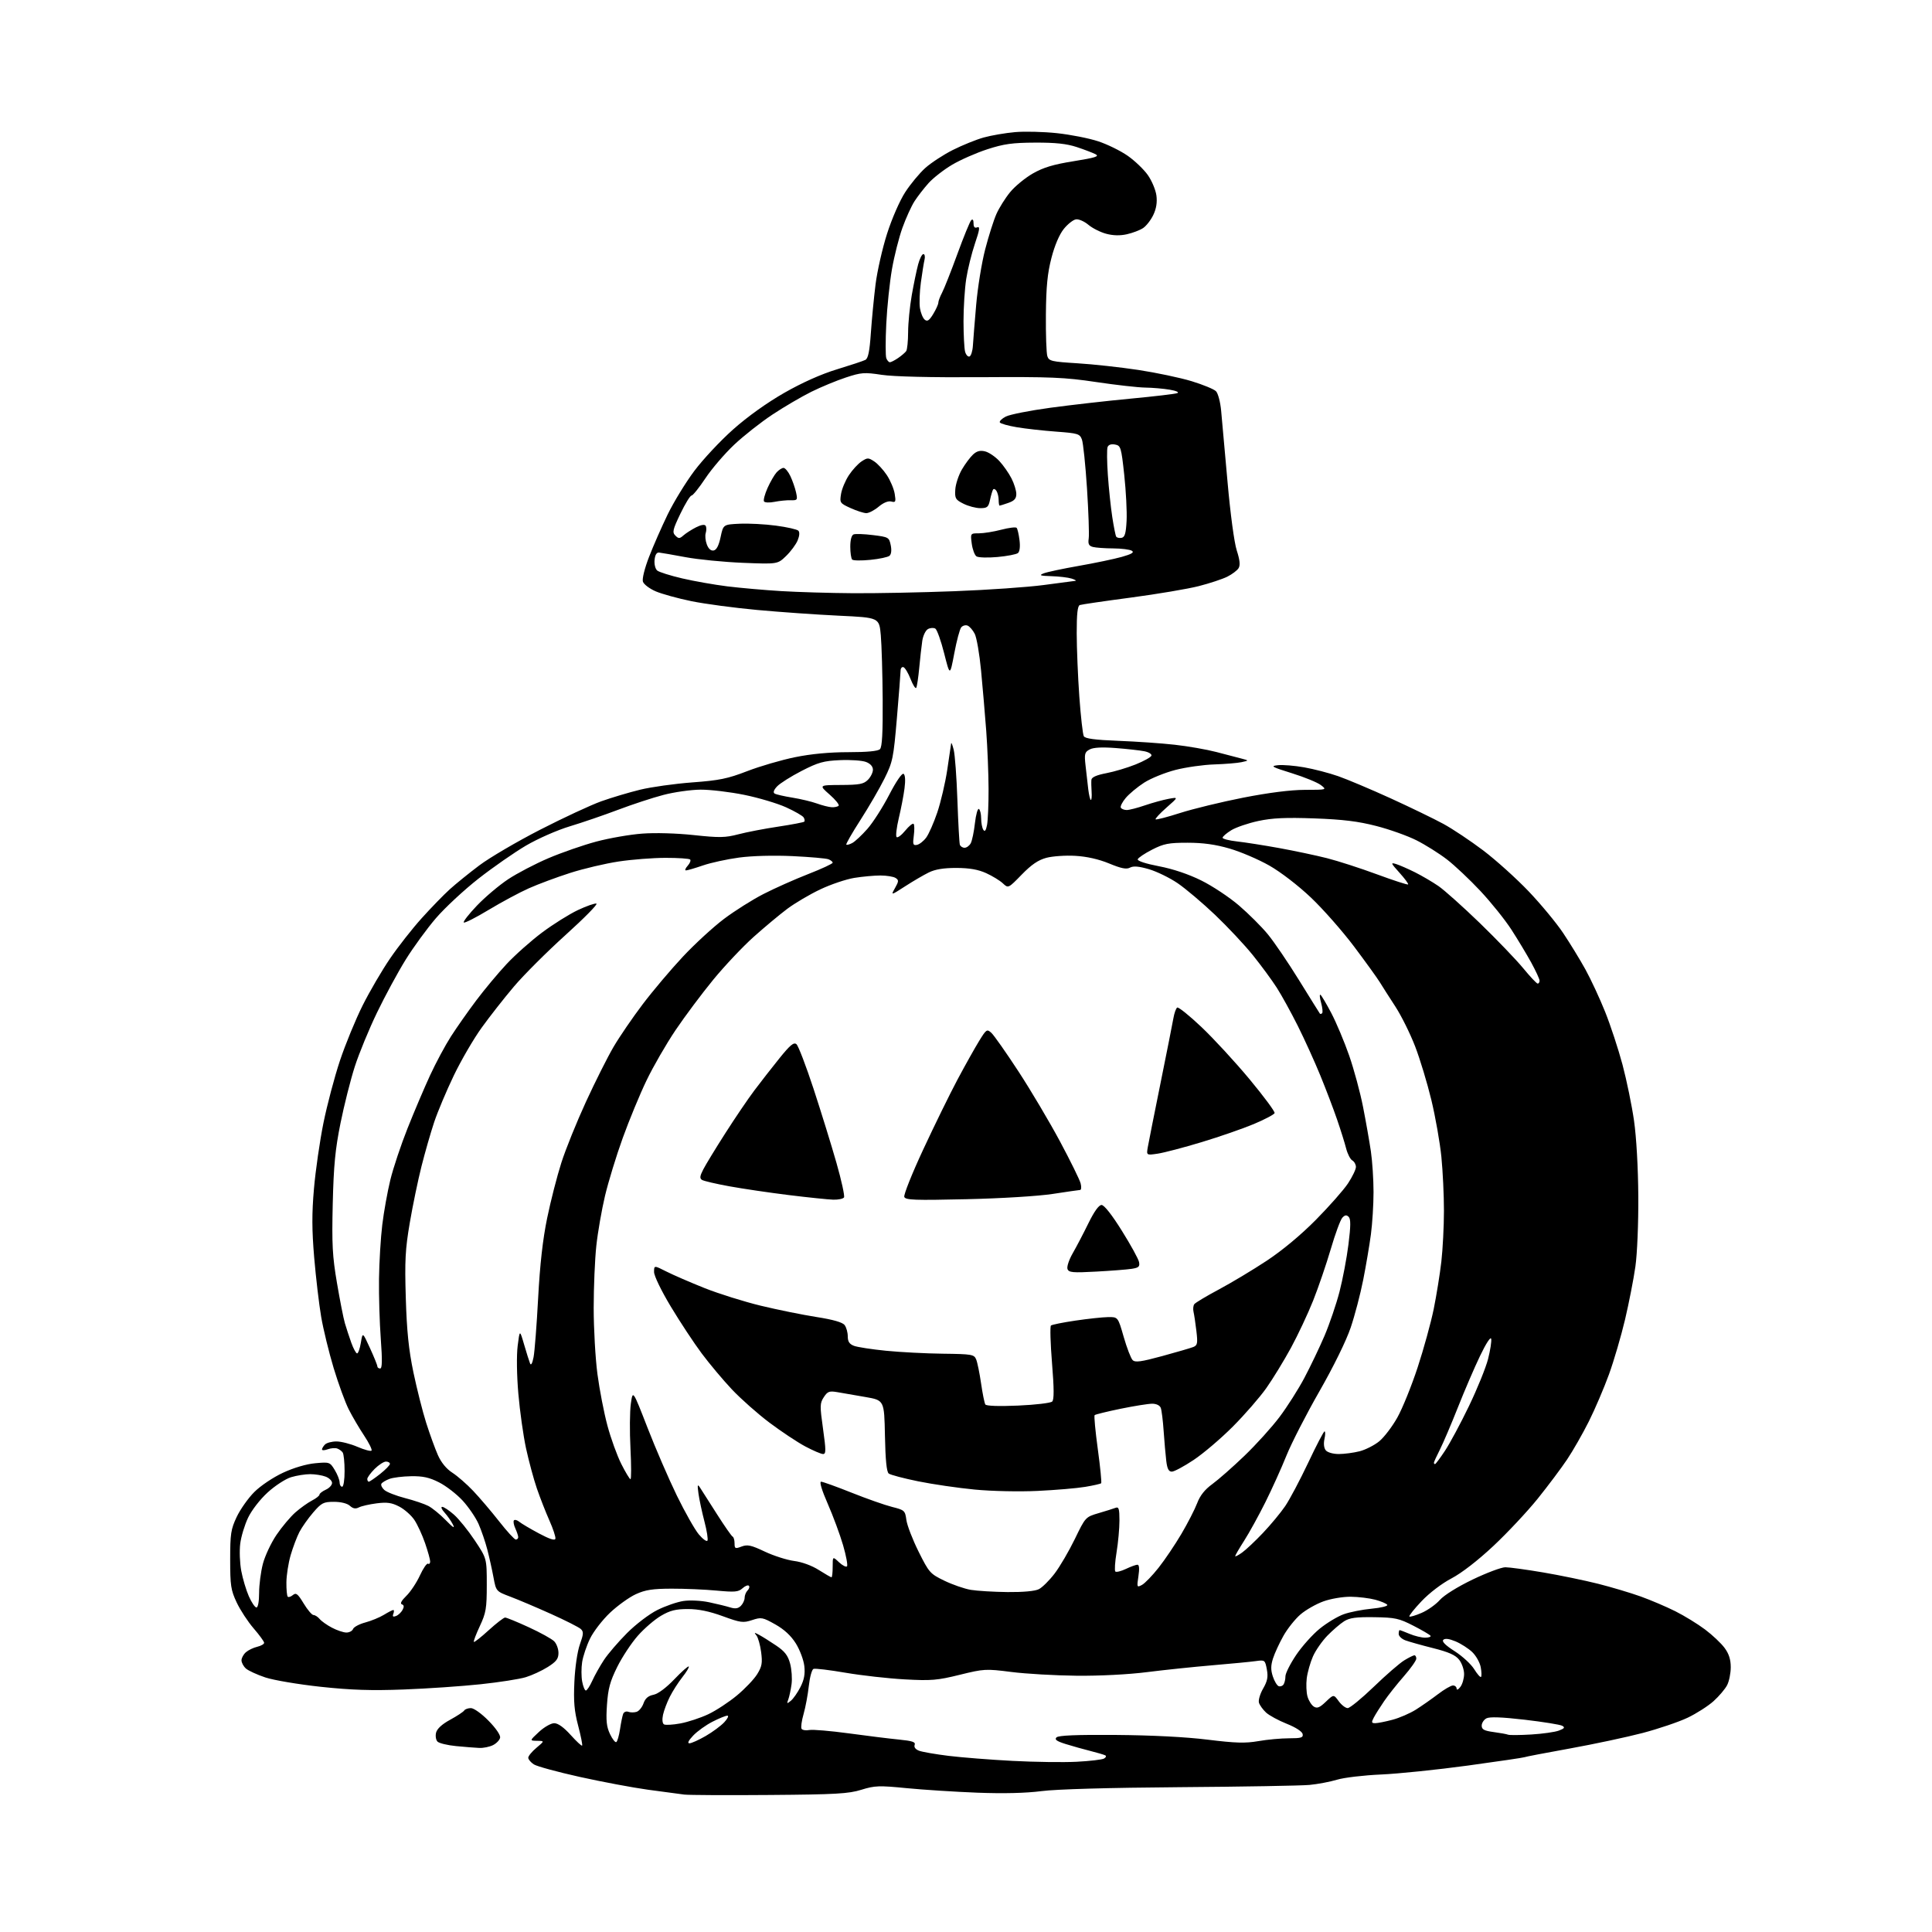 <?xml version="1.0" encoding="UTF-8" standalone="no"?>
<svg 
  version="1.1" 
  xmlns="http://www.w3.org/2000/svg" 
  xmlns:xlink="http://www.w3.org/1999/xlink" 
  xmlns:svg="http://www.w3.org/2000/svg"
  xmlns:rdf="http://www.w3.org/1999/02/22-rdf-syntax-ns#"
  xmlns:cc="http://creativecommons.org/ns#"
  xmlns:dc="http://purl.org/dc/elements/1.1/"
  viewBox="0 0 768 768"
  width="768"
  height="768"
>
<style>svg {background-color: white; }</style>"
<path stroke="none" fill="black" fill-rule="evenodd" d="M306.00,713.53C289.23,713.67 273.93,713.59 272.00,713.37C270.07,713.14 263.55,712.27 257.50,711.43C251.45,710.59 239.30,708.31 230.50,706.36C221.70,704.41 213.49,702.17 212.25,701.39C211.01,700.60 210.00,699.40 209.99,698.73C209.99,698.05 211.45,696.27 213.24,694.78C216.50,692.05 216.50,692.05 213.50,692.00C210.50,691.95 210.50,691.95 214.24,688.47C216.29,686.56 219.02,685.00 220.31,685.00C221.82,685.00 224.11,686.64 226.83,689.66C229.13,692.22 231.19,694.13 231.40,693.91C231.62,693.68 230.91,690.12 229.83,686.00C228.28,680.10 227.96,676.37 228.33,668.50C228.59,662.72 229.52,656.46 230.52,653.66C231.98,649.56 232.04,648.63 230.87,647.55C230.12,646.85 224.78,644.15 219.00,641.55C213.22,638.95 205.96,635.87 202.85,634.70C197.21,632.57 197.21,632.57 196.17,627.03C195.61,623.99 194.50,619.01 193.71,615.96C192.92,612.91 191.35,608.33 190.23,605.78C189.10,603.23 186.24,599.05 183.88,596.48C181.51,593.92 177.31,590.67 174.54,589.27C170.66,587.30 168.10,586.74 163.42,586.82C160.08,586.87 156.18,587.36 154.77,587.90C153.35,588.44 151.94,589.29 151.62,589.80C151.31,590.32 151.82,591.43 152.77,592.28C153.72,593.13 157.41,594.58 160.96,595.50C164.51,596.41 168.69,597.82 170.26,598.63C171.82,599.44 174.95,601.99 177.20,604.30C180.14,607.31 180.94,607.79 180.03,606.00C179.32,604.62 177.83,602.49 176.70,601.25C175.57,600.01 175.16,599.00 175.79,599.00C176.42,599.00 178.51,600.39 180.45,602.09C182.38,603.78 186.11,608.40 188.73,612.34C193.50,619.50 193.50,619.50 193.50,630.00C193.50,639.38 193.20,641.13 190.74,646.40C189.22,649.65 188.15,652.48 188.36,652.69C188.57,652.91 191.23,650.81 194.26,648.04C197.30,645.27 200.24,643.00 200.79,643.00C201.35,643.00 205.57,644.73 210.18,646.85C214.79,648.97 219.34,651.48 220.28,652.43C221.23,653.37 222.00,655.46 222.00,657.06C222.00,659.40 221.16,660.50 217.75,662.66C215.41,664.14 211.47,665.96 209.00,666.71C206.53,667.47 198.43,668.73 191.00,669.52C183.57,670.31 169.85,671.25 160.50,671.60C147.60,672.09 139.64,671.83 127.50,670.53C118.70,669.58 108.80,667.91 105.50,666.82C102.20,665.72 98.71,664.12 97.75,663.26C96.79,662.40 96.00,660.93 96.00,660.00C96.00,659.07 96.79,657.63 97.75,656.79C98.71,655.95 100.74,654.97 102.25,654.62C103.76,654.26 105.00,653.55 105.00,653.04C105.00,652.54 103.12,649.96 100.83,647.31C98.54,644.66 95.50,640.02 94.08,637.00C91.77,632.08 91.50,630.28 91.50,620.00C91.50,609.70 91.77,607.93 94.09,603.00C95.52,599.98 98.67,595.52 101.09,593.10C103.58,590.61 108.56,587.27 112.50,585.44C116.73,583.47 121.79,581.98 125.31,581.66C130.98,581.14 131.15,581.20 133.05,584.32C134.12,586.07 134.99,588.29 135.00,589.25C135.00,590.21 135.45,591.00 136.00,591.00C136.56,591.00 136.99,588.26 136.98,584.75C136.98,581.31 136.64,578.00 136.23,577.40C135.83,576.79 134.82,576.07 134.00,575.79C133.18,575.52 131.49,575.66 130.25,576.12C129.01,576.58 128.00,576.60 128.00,576.18C128.00,575.75 128.54,574.86 129.20,574.20C129.86,573.54 131.91,573.00 133.76,573.00C135.62,573.00 139.36,573.96 142.10,575.14C144.83,576.31 147.34,576.99 147.68,576.65C148.02,576.31 146.71,573.63 144.76,570.69C142.80,567.75 140.05,563.06 138.64,560.27C137.22,557.48 134.53,550.09 132.64,543.85C130.76,537.61 128.52,528.43 127.67,523.46C126.82,518.48 125.58,507.91 124.90,499.96C123.97,488.90 123.94,482.43 124.81,472.47C125.43,465.30 127.12,453.60 128.56,446.47C130.00,439.34 132.95,428.17 135.12,421.66C137.29,415.15 141.36,405.25 144.16,399.66C146.96,394.07 151.87,385.68 155.07,381.00C158.26,376.32 163.91,369.12 167.63,365.00C171.34,360.88 176.37,355.70 178.80,353.50C181.24,351.30 186.53,347.01 190.57,343.98C194.61,340.94 205.47,334.57 214.70,329.83C223.94,325.09 234.88,320.01 239.00,318.53C243.12,317.06 250.10,314.98 254.50,313.91C258.90,312.84 268.21,311.54 275.18,311.02C285.96,310.22 289.24,309.55 297.04,306.54C302.09,304.59 310.63,302.10 316.02,301.00C322.42,299.69 329.76,299.00 337.21,299.00C344.73,299.00 349.01,298.59 349.80,297.80C350.66,296.94 350.96,291.29 350.88,278.05C350.81,267.85 350.47,256.35 350.13,252.50C349.50,245.50 349.50,245.50 333.50,244.75C324.70,244.33 310.07,243.31 301.00,242.47C291.93,241.64 280.14,240.06 274.82,238.97C269.49,237.88 263.12,236.12 260.66,235.07C258.20,234.01 255.91,232.28 255.57,231.21C255.21,230.10 256.25,225.91 258.00,221.39C259.67,217.05 263.01,209.45 265.41,204.50C267.82,199.55 272.58,191.76 276.00,187.20C279.42,182.63 286.36,175.21 291.44,170.70C297.16,165.61 304.89,160.09 311.80,156.14C318.91,152.08 326.46,148.71 332.72,146.81C338.10,145.17 343.18,143.49 344.00,143.06C345.10,142.49 345.68,139.67 346.18,132.39C346.56,126.95 347.40,118.22 348.05,113.00C348.71,107.78 350.76,98.73 352.62,92.91C354.54,86.90 357.66,79.75 359.83,76.41C361.94,73.16 365.53,68.82 367.81,66.78C370.09,64.73 375.03,61.50 378.78,59.61C382.54,57.72 388.07,55.48 391.06,54.65C394.05,53.82 399.65,52.86 403.50,52.52C407.35,52.18 414.86,52.37 420.19,52.94C425.51,53.51 432.85,54.95 436.49,56.15C440.14,57.34 445.43,59.94 448.27,61.92C451.10,63.90 454.70,67.35 456.28,69.59C457.86,71.83 459.39,75.48 459.69,77.69C460.05,80.42 459.66,82.92 458.46,85.44C457.49,87.48 455.65,89.84 454.37,90.68C453.09,91.52 450.20,92.62 447.95,93.12C445.24,93.73 442.46,93.66 439.71,92.92C437.42,92.31 434.24,90.70 432.64,89.35C431.04,88.00 428.82,87.03 427.71,87.20C426.61,87.36 424.43,89.08 422.87,91.01C421.12,93.19 419.25,97.55 417.97,102.51C416.38,108.63 415.86,113.88 415.76,125.00C415.69,132.97 415.95,140.45 416.34,141.61C416.98,143.53 418.06,143.78 428.27,144.41C434.45,144.78 445.35,145.98 452.50,147.06C459.65,148.15 469.19,150.16 473.69,151.53C478.20,152.91 482.55,154.69 483.36,155.51C484.18,156.32 485.10,159.77 485.42,163.24C485.74,166.68 486.88,179.40 487.96,191.50C489.09,204.31 490.63,215.73 491.64,218.85C492.86,222.62 493.07,224.68 492.36,225.85C491.81,226.76 489.79,228.28 487.87,229.24C485.95,230.20 480.84,231.89 476.53,232.99C472.21,234.10 460.09,236.14 449.59,237.54C439.09,238.93 429.94,240.27 429.25,240.51C428.35,240.82 428.00,243.98 428.01,251.72C428.02,257.65 428.48,268.99 429.05,276.92C429.62,284.85 430.42,291.93 430.83,292.66C431.36,293.61 435.23,294.13 444.54,294.49C451.67,294.76 461.77,295.46 467.00,296.05C472.23,296.63 479.65,297.93 483.50,298.93C487.35,299.94 491.85,301.11 493.50,301.54C496.50,302.32 496.50,302.32 493.50,302.98C491.85,303.33 486.99,303.73 482.70,303.87C478.41,304.00 471.48,304.98 467.29,306.05C463.10,307.13 457.50,309.40 454.84,311.10C452.18,312.81 448.88,315.55 447.50,317.19C446.12,318.83 445.24,320.58 445.55,321.08C445.86,321.59 446.92,322.00 447.90,322.00C448.88,322.00 452.12,321.17 455.09,320.15C458.07,319.13 462.30,317.97 464.49,317.56C468.49,316.82 468.49,316.82 463.70,321.03C461.07,323.35 459.12,325.45 459.37,325.70C459.61,325.95 464.02,324.81 469.16,323.16C474.30,321.52 485.58,318.78 494.22,317.08C504.36,315.10 513.06,313.99 518.72,313.98C527.50,313.96 527.50,313.96 525.05,312.07C523.70,311.04 518.53,308.92 513.55,307.37C505.46,304.85 504.87,304.51 508.00,304.18C509.93,303.97 514.62,304.35 518.44,305.03C522.26,305.70 528.34,307.28 531.94,308.54C535.55,309.80 544.93,313.76 552.79,317.34C560.65,320.93 570.10,325.51 573.79,327.52C577.48,329.53 584.61,334.29 589.64,338.09C594.66,341.90 602.76,349.19 607.64,354.30C612.51,359.41 618.70,366.88 621.38,370.90C624.07,374.92 628.05,381.42 630.22,385.35C632.39,389.28 635.92,396.87 638.06,402.21C640.20,407.55 643.31,417.00 644.97,423.21C646.62,429.42 648.69,439.46 649.55,445.50C650.49,452.03 651.18,464.21 651.25,475.50C651.32,486.32 650.82,498.37 650.09,503.50C649.39,508.45 647.54,517.90 645.99,524.50C644.43,531.10 641.55,540.93 639.59,546.34C637.62,551.76 634.03,560.16 631.60,565.02C629.17,569.87 625.27,576.69 622.94,580.17C620.61,583.65 615.34,590.68 611.23,595.79C607.11,600.89 599.21,609.33 593.67,614.52C587.48,620.32 581.04,625.31 576.98,627.44C573.13,629.46 568.16,633.25 565.08,636.51C562.16,639.59 559.99,642.32 560.25,642.58C560.51,642.84 562.69,642.20 565.11,641.15C567.52,640.11 570.78,637.80 572.35,636.02C574.03,634.12 579.39,630.78 585.35,627.91C590.93,625.23 596.80,623.02 598.39,623.01C599.98,623.01 606.73,623.93 613.39,625.06C620.05,626.19 629.87,628.22 635.21,629.56C640.55,630.91 648.20,633.19 652.21,634.63C656.22,636.07 662.42,638.72 666.00,640.51C669.58,642.31 674.88,645.56 677.79,647.75C680.71,649.94 684.19,653.23 685.54,655.06C687.27,657.39 688.00,659.69 688.00,662.74C688.00,665.14 687.35,668.35 686.56,669.87C685.78,671.40 683.35,674.26 681.18,676.22C679.01,678.18 674.36,681.15 670.86,682.82C667.36,684.49 659.33,687.21 653.00,688.88C646.67,690.54 633.62,693.32 624.00,695.06C614.38,696.79 606.27,698.35 605.98,698.52C605.70,698.69 595.57,700.18 583.48,701.84C571.39,703.49 555.88,705.09 549.00,705.39C542.12,705.69 534.25,706.62 531.50,707.46C528.75,708.29 523.80,709.23 520.50,709.54C517.20,709.84 494.02,710.25 469.00,710.43C440.71,710.64 419.91,711.23 414.00,712.00C407.80,712.80 398.94,713.02 388.50,712.62C379.70,712.28 367.06,711.47 360.40,710.82C349.44,709.74 347.76,709.80 342.40,711.46C337.32,713.04 332.28,713.33 306.00,713.53zM427.98,700.33C433.19,700.06 438.08,699.49 438.85,699.06C439.63,698.63 439.86,698.06 439.38,697.79C438.90,697.53 436.25,696.74 433.50,696.05C430.75,695.36 426.32,694.12 423.66,693.29C420.03,692.16 419.11,691.49 419.97,690.64C420.77,689.84 427.92,689.55 443.69,689.67C457.86,689.78 471.40,690.47 480.03,691.54C491.15,692.91 495.03,693.03 500.23,692.12C503.77,691.50 509.25,691.00 512.41,691.00C517.26,691.00 518.10,690.74 517.82,689.31C517.63,688.31 515.05,686.64 511.50,685.23C508.20,683.91 504.50,681.90 503.27,680.76C502.04,679.62 500.78,677.87 500.46,676.88C500.15,675.89 500.88,673.36 502.10,671.25C503.83,668.24 504.15,666.61 503.59,663.61C502.89,659.88 502.79,659.81 499.19,660.31C497.16,660.60 489.43,661.34 482.00,661.97C474.57,662.60 462.88,663.82 456.00,664.69C448.59,665.63 437.19,666.22 428.00,666.13C419.48,666.04 407.77,665.37 402.00,664.63C391.85,663.34 391.16,663.38 381.50,665.76C372.58,667.96 370.22,668.16 359.65,667.58C353.14,667.22 342.57,666.04 336.18,664.95C329.78,663.85 324.03,663.16 323.38,663.41C322.74,663.65 321.90,666.70 321.52,670.18C321.14,673.65 320.20,678.69 319.43,681.37C318.66,684.05 318.30,686.68 318.63,687.22C318.96,687.75 320.35,687.97 321.72,687.71C323.08,687.45 330.12,688.05 337.35,689.03C344.58,690.02 353.57,691.13 357.32,691.50C362.69,692.03 364.03,692.48 363.59,693.62C363.25,694.52 363.91,695.39 365.33,695.94C366.59,696.42 371.87,697.34 377.06,697.98C382.25,698.62 393.70,699.52 402.50,699.98C411.30,700.44 422.76,700.60 427.98,700.33zM190.50,694.83C188.85,694.76 184.71,694.43 181.30,694.10C177.89,693.77 174.57,692.97 173.92,692.32C173.28,691.68 173.02,690.07 173.35,688.75C173.74,687.20 175.73,685.37 178.95,683.63C181.69,682.13 184.20,680.48 184.53,679.95C184.85,679.43 186.05,679.00 187.19,679.00C188.36,679.00 191.43,681.19 194.20,684.02C197.09,686.95 199.00,689.74 198.81,690.74C198.63,691.68 197.36,693.02 195.99,693.71C194.62,694.40 192.15,694.91 190.50,694.83zM244.99,692.50C245.42,692.24 246.08,689.94 246.47,687.38C246.85,684.83 247.41,682.10 247.71,681.31C248.01,680.53 248.94,680.15 249.77,680.47C250.60,680.78 252.08,680.79 253.06,680.48C254.03,680.17 255.27,678.65 255.81,677.10C256.50,675.13 257.68,674.11 259.77,673.70C261.59,673.33 264.79,670.96 268.04,667.55C270.95,664.50 273.54,662.21 273.79,662.46C274.04,662.70 272.90,664.62 271.25,666.70C269.61,668.79 267.36,672.30 266.26,674.50C265.15,676.70 263.94,679.92 263.56,681.65C263.16,683.52 263.31,685.07 263.93,685.46C264.51,685.81 267.45,685.65 270.47,685.09C273.50,684.53 278.49,682.88 281.57,681.43C284.64,679.97 289.77,676.61 292.96,673.95C296.15,671.30 299.77,667.50 301.00,665.50C302.89,662.44 303.13,661.06 302.56,656.71C302.18,653.87 301.34,650.90 300.69,650.11C299.67,648.88 299.83,648.85 301.76,649.88C303.00,650.54 306.03,652.44 308.49,654.10C311.95,656.43 313.21,658.05 314.08,661.29C314.70,663.60 314.96,667.30 314.65,669.53C314.34,671.77 313.76,674.47 313.36,675.55C312.70,677.31 312.80,677.36 314.39,676.07C315.35,675.28 317.06,672.84 318.18,670.64C319.66,667.74 320.09,665.45 319.73,662.28C319.46,659.88 317.95,655.85 316.37,653.31C314.44,650.22 311.75,647.73 308.18,645.72C303.18,642.91 302.62,642.80 298.97,644.01C295.41,645.19 294.41,645.05 287.30,642.46C281.94,640.50 277.63,639.62 273.42,639.62C268.60,639.62 266.35,640.19 262.74,642.31C260.23,643.78 256.08,647.35 253.54,650.24C250.99,653.13 247.31,658.70 245.37,662.61C242.51,668.36 241.72,671.26 241.28,677.69C240.85,684.01 241.10,686.40 242.48,689.31C243.44,691.33 244.57,692.77 244.99,692.50zM274.06,692.99C274.85,692.99 277.75,691.68 280.50,690.10C283.25,688.51 286.59,686.04 287.92,684.61C289.26,683.17 289.81,682.00 289.14,682.00C288.48,682.00 285.81,683.08 283.22,684.41C280.62,685.73 277.18,688.21 275.56,689.91C273.68,691.89 273.14,693.00 274.06,692.99zM608.69,689.49C613.19,689.22 618.14,688.52 619.69,687.93C621.92,687.08 622.19,686.69 621.00,686.02C620.17,685.56 613.47,684.48 606.11,683.62C596.94,682.56 592.15,682.39 590.87,683.07C589.84,683.62 589.00,684.93 589.00,685.97C589.00,687.49 589.97,688.01 593.75,688.52C596.36,688.87 598.95,689.34 599.50,689.57C600.05,689.79 604.18,689.76 608.69,689.49zM546.71,684.99C547.70,684.98 550.77,684.37 553.54,683.63C556.31,682.90 560.49,681.08 562.83,679.61C565.17,678.13 569.13,675.36 571.62,673.46C574.11,671.56 576.79,670.00 577.58,670.00C578.36,670.00 579.01,670.56 579.03,671.25C579.05,671.95 579.70,671.65 580.53,670.56C581.34,669.49 582.00,667.19 582.00,665.44C582.00,663.70 581.11,661.14 580.03,659.77C578.57,657.91 575.89,656.72 569.65,655.15C565.03,653.99 560.06,652.59 558.62,652.05C557.18,651.50 556.00,650.36 556.00,649.52C556.00,648.69 556.17,648.00 556.38,648.00C556.59,648.00 558.37,648.67 560.35,649.50C562.32,650.33 565.10,651.00 566.53,651.00C567.95,651.00 568.91,650.66 568.65,650.25C568.40,649.84 565.33,648.04 561.84,646.25C556.12,643.32 554.57,642.98 546.27,642.86C539.01,642.76 536.46,643.11 534.28,644.50C532.75,645.47 529.78,648.03 527.68,650.17C525.58,652.32 522.98,656.04 521.92,658.45C520.86,660.85 519.75,664.77 519.45,667.16C519.16,669.55 519.29,672.82 519.76,674.42C520.22,676.03 521.35,677.82 522.27,678.40C523.58,679.22 524.58,678.82 527.04,676.47C530.15,673.50 530.15,673.50 532.16,676.25C533.26,677.76 534.87,679.00 535.73,679.00C536.59,679.00 541.26,675.18 546.10,670.52C550.93,665.85 556.38,661.13 558.20,660.02C560.01,658.91 561.84,658.01 562.25,658.00C562.66,658.00 563.00,658.60 563.00,659.34C563.00,660.08 560.77,663.24 558.04,666.36C555.31,669.48 551.77,673.94 550.19,676.27C548.60,678.59 546.76,681.51 546.11,682.75C545.09,684.69 545.18,685.00 546.71,684.99zM232.89,672.00C233.33,672.00 234.48,670.25 235.45,668.11C236.41,665.98 238.50,662.26 240.08,659.86C241.66,657.46 245.78,652.67 249.23,649.20C252.75,645.67 258.05,641.63 261.30,640.01C264.49,638.41 269.16,636.80 271.67,636.42C274.25,636.04 278.69,636.25 281.87,636.92C284.97,637.57 288.74,638.50 290.26,638.97C292.28,639.60 293.42,639.43 294.51,638.35C295.33,637.53 296.00,636.08 296.00,635.13C296.00,634.18 296.53,632.87 297.18,632.22C297.83,631.57 298.06,630.73 297.69,630.36C297.32,629.98 296.17,630.44 295.14,631.38C293.52,632.84 292.08,632.96 284.88,632.29C280.27,631.85 272.23,631.51 267.00,631.52C259.41,631.54 256.55,631.98 252.75,633.72C250.14,634.91 245.53,638.23 242.50,641.08C239.48,643.94 235.90,648.58 234.54,651.39C233.17,654.20 231.77,658.39 231.41,660.70C231.05,663.01 231.06,666.50 231.43,668.45C231.79,670.40 232.45,672.00 232.89,672.00zM510.23,669.60C510.64,669.00 510.98,667.53 510.98,666.34C510.99,665.15 512.91,661.34 515.25,657.87C517.59,654.40 521.81,649.69 524.63,647.41C527.45,645.12 531.73,642.55 534.13,641.69C536.53,640.82 541.54,639.83 545.26,639.48C548.98,639.13 551.77,638.44 551.47,637.95C551.16,637.46 549.02,636.54 546.71,635.92C544.39,635.30 539.99,634.76 536.91,634.73C533.83,634.70 528.98,635.52 526.08,636.57C523.19,637.61 519.09,639.94 516.97,641.76C514.85,643.57 511.79,647.41 510.18,650.28C508.56,653.15 506.70,657.19 506.04,659.25C505.14,662.08 505.12,663.84 505.98,666.44C506.60,668.32 507.65,670.06 508.31,670.29C508.96,670.51 509.83,670.21 510.23,669.60zM588.73,666.60C589.01,666.32 588.96,664.58 588.61,662.72C588.26,660.87 586.74,658.17 585.24,656.73C583.73,655.29 580.75,653.38 578.62,652.48C576.04,651.41 574.40,651.20 573.74,651.86C573.07,652.53 574.59,654.04 578.27,656.39C581.31,658.34 584.79,661.54 586.01,663.52C587.23,665.49 588.46,666.88 588.73,666.60zM137.64,648.96C138.82,648.98 140.04,648.35 140.34,647.55C140.65,646.76 142.83,645.59 145.20,644.96C147.56,644.33 150.90,642.96 152.62,641.91C154.33,640.86 156.01,640.00 156.34,640.00C156.67,640.00 156.68,640.68 156.36,641.51C155.94,642.60 156.24,642.85 157.42,642.39C158.32,642.05 159.49,640.95 160.02,639.96C160.70,638.70 160.61,638.03 159.74,637.74C158.95,637.46 159.59,636.26 161.51,634.40C163.16,632.81 165.59,629.15 166.91,626.29C168.23,623.42 169.69,621.31 170.15,621.60C170.62,621.88 171.00,621.49 171.00,620.72C171.00,619.94 170.09,616.67 168.98,613.44C167.87,610.20 165.95,606.05 164.73,604.21C163.50,602.37 160.80,599.98 158.73,598.90C155.73,597.34 153.89,597.07 149.73,597.60C146.85,597.97 143.68,598.69 142.67,599.21C141.35,599.89 140.34,599.71 139.09,598.58C138.03,597.62 135.53,597.00 132.75,597.00C128.59,597.00 127.81,597.40 124.49,601.25C122.47,603.59 120.01,607.09 119.00,609.03C118.00,610.97 116.44,615.11 115.53,618.23C114.63,621.35 113.87,626.21 113.85,629.02C113.82,631.84 114.06,634.40 114.38,634.71C114.69,635.03 115.62,634.73 116.44,634.05C117.69,633.01 118.38,633.55 120.71,637.40C122.24,639.93 124.00,642.00 124.62,642.00C125.24,642.00 126.34,642.71 127.06,643.57C127.77,644.43 129.96,645.99 131.93,647.02C133.89,648.06 136.46,648.93 137.64,648.96zM101.94,639.00C102.56,639.00 103.00,636.61 103.00,633.21C103.00,630.03 103.68,624.82 104.50,621.65C105.33,618.48 107.77,613.29 109.92,610.12C112.07,606.95 115.45,602.93 117.43,601.19C119.41,599.46 122.37,597.34 124.01,596.49C125.66,595.64 127.00,594.58 127.00,594.13C127.00,593.69 128.12,592.81 129.50,592.18C130.88,591.56 132.00,590.35 132.00,589.50C132.00,588.65 130.85,587.51 129.43,586.98C128.02,586.44 125.26,586.00 123.30,586.00C121.34,586.00 117.93,586.54 115.73,587.20C113.53,587.86 109.33,590.59 106.41,593.26C103.37,596.03 100.03,600.35 98.62,603.31C97.26,606.16 95.85,610.80 95.50,613.62C95.14,616.43 95.32,621.29 95.90,624.42C96.48,627.54 97.84,632.10 98.92,634.55C100.00,637.00 101.36,639.00 101.94,639.00zM400.50,632.87C406.71,632.93 411.44,632.50 412.97,631.72C414.33,631.03 417.15,628.23 419.24,625.49C421.33,622.74 424.94,616.57 427.27,611.77C431.49,603.06 431.52,603.03 436.71,601.50C439.58,600.66 442.62,599.70 443.46,599.38C444.73,598.89 445.00,599.77 445.00,604.45C445.00,607.57 444.48,613.25 443.85,617.07C443.22,620.90 443.00,624.33 443.36,624.70C443.73,625.06 445.61,624.60 447.55,623.68C449.48,622.76 451.55,622.00 452.15,622.00C452.86,622.00 453.00,623.54 452.54,626.57C451.88,630.99 451.93,631.11 453.95,630.03C455.10,629.41 458.07,626.34 460.55,623.20C463.03,620.07 467.11,614.01 469.63,609.74C472.14,605.48 474.96,599.98 475.89,597.54C477.04,594.49 478.94,592.10 481.91,589.95C484.29,588.22 490.04,583.17 494.68,578.71C499.31,574.26 505.59,567.32 508.62,563.29C511.66,559.26 516.11,552.26 518.51,547.73C520.91,543.20 524.51,535.68 526.51,531.01C528.50,526.33 531.18,518.46 532.47,513.51C533.75,508.55 535.36,500.08 536.03,494.68C536.95,487.34 536.98,484.58 536.12,483.72C535.27,482.87 534.64,482.95 533.61,484.04C532.85,484.84 530.78,490.45 529.01,496.50C527.23,502.55 524.08,511.77 522.00,517.00C519.92,522.23 515.94,530.68 513.17,535.79C510.39,540.89 505.99,548.09 503.38,551.79C500.77,555.48 494.78,562.37 490.07,567.09C485.36,571.82 478.35,577.78 474.51,580.34C470.67,582.90 466.76,585.00 465.82,585.00C464.57,585.00 463.99,583.88 463.61,580.75C463.33,578.41 462.86,573.08 462.57,568.90C462.29,564.72 461.77,560.55 461.42,559.65C461.04,558.66 459.67,558.00 458.00,558.00C456.47,558.00 450.81,558.91 445.43,560.01C440.04,561.12 435.41,562.26 435.13,562.54C434.85,562.82 435.42,568.92 436.40,576.10C437.38,583.28 437.98,589.36 437.73,589.61C437.48,589.86 434.62,590.51 431.39,591.05C428.15,591.60 419.65,592.32 412.50,592.66C405.13,593.01 394.31,592.78 387.50,592.13C380.90,591.50 370.77,590.02 365.00,588.85C359.23,587.67 353.95,586.28 353.28,585.75C352.44,585.10 351.97,580.34 351.78,570.72C351.50,556.63 351.50,556.63 344.00,555.33C339.88,554.61 334.86,553.74 332.85,553.40C329.66,552.86 328.97,553.11 327.48,555.39C325.90,557.80 325.88,558.82 327.17,568.00C328.37,576.55 328.37,578.00 327.18,578.00C326.41,578.00 323.23,576.64 320.11,574.98C316.99,573.32 310.61,569.08 305.92,565.56C301.23,562.04 294.50,556.08 290.95,552.32C287.40,548.55 281.99,542.10 278.92,537.98C275.85,533.87 270.34,525.51 266.67,519.41C262.87,513.09 260.00,507.16 260.00,505.64C260.00,502.97 260.00,502.97 264.92,505.46C267.62,506.83 274.45,509.79 280.09,512.04C285.73,514.28 295.78,517.43 302.42,519.04C309.06,520.64 319.00,522.66 324.50,523.52C331.19,524.57 334.91,525.63 335.75,526.74C336.44,527.64 337.00,529.66 337.00,531.22C337.00,533.31 337.65,534.29 339.47,534.99C340.82,535.50 346.56,536.39 352.22,536.95C357.87,537.51 368.05,538.04 374.83,538.12C386.37,538.26 387.22,538.41 388.04,540.39C388.52,541.55 389.40,545.83 389.99,549.90C390.58,553.97 391.34,557.74 391.68,558.29C392.06,558.90 396.99,559.08 404.74,558.74C411.59,558.44 417.68,557.72 418.27,557.13C419.04,556.36 419.02,551.98 418.19,541.81C417.56,533.97 417.36,527.28 417.77,526.92C418.17,526.57 422.55,525.69 427.50,524.96C432.45,524.23 438.28,523.60 440.45,523.57C444.41,523.50 444.41,523.50 446.69,531.45C447.95,535.83 449.55,539.97 450.24,540.66C451.25,541.67 453.58,541.35 462.00,539.06C467.77,537.49 473.34,535.86 474.37,535.45C476.00,534.79 476.16,533.98 475.59,529.14C475.23,526.08 474.72,522.66 474.46,521.54C474.19,520.42 474.32,519.02 474.74,518.44C475.16,517.86 479.55,515.23 484.50,512.59C489.45,509.95 498.00,504.82 503.50,501.19C509.74,497.07 517.11,490.94 523.11,484.87C528.39,479.53 534.13,473.02 535.86,470.41C537.58,467.79 539.00,464.86 539.00,463.88C539.00,462.90 538.35,461.74 537.56,461.29C536.77,460.85 535.66,458.69 535.10,456.49C534.54,454.30 532.92,449.12 531.50,445.00C530.09,440.88 527.09,433.00 524.84,427.50C522.59,422.00 518.56,413.12 515.88,407.77C513.20,402.42 509.45,395.61 507.54,392.63C505.63,389.65 501.37,383.85 498.08,379.76C494.78,375.66 488.00,368.42 483.00,363.66C478.00,358.91 471.31,353.25 468.12,351.08C464.94,348.92 459.80,346.42 456.71,345.52C452.70,344.35 450.55,344.17 449.20,344.89C447.78,345.65 445.75,345.25 440.91,343.25C436.76,341.54 432.02,340.47 427.47,340.21C423.61,339.98 418.43,340.34 415.97,340.99C412.71,341.86 410.05,343.67 406.15,347.67C400.80,353.16 400.80,353.16 398.65,351.14C397.47,350.03 394.48,348.21 392.00,347.08C388.81,345.64 385.37,345.04 380.20,345.02C375.13,345.01 371.77,345.56 369.20,346.82C367.17,347.82 362.93,350.29 359.80,352.32C354.09,356.00 354.09,356.00 355.80,352.98C357.30,350.32 357.32,349.85 356.00,349.00C355.18,348.47 352.48,348.03 350.00,348.02C347.52,348.02 342.83,348.45 339.56,348.98C336.30,349.52 330.22,351.57 326.06,353.55C321.90,355.52 316.02,358.99 313.00,361.24C309.98,363.50 303.96,368.52 299.63,372.39C295.30,376.26 288.05,383.94 283.52,389.46C278.99,394.98 272.25,404.00 268.54,409.50C264.84,415.00 259.64,424.00 257.00,429.50C254.35,435.00 250.10,445.29 247.55,452.36C244.99,459.43 241.83,469.78 240.50,475.36C239.18,480.94 237.62,489.87 237.05,495.21C236.47,500.55 236.00,511.67 236.00,519.91C236.00,528.15 236.67,539.98 237.49,546.20C238.31,552.41 240.10,561.65 241.47,566.73C242.83,571.81 245.32,578.67 246.99,581.98C248.66,585.29 250.30,588.00 250.63,588.00C250.97,588.00 250.96,582.49 250.62,575.75C250.27,569.01 250.34,561.02 250.77,558.00C251.55,552.50 251.55,552.50 257.38,567.50C260.58,575.75 265.84,587.90 269.05,594.50C272.27,601.10 276.20,608.04 277.78,609.93C279.37,611.81 280.91,612.94 281.22,612.43C281.53,611.92 280.99,608.50 280.03,604.83C279.07,601.17 278.01,596.22 277.67,593.83C277.16,590.20 277.26,589.80 278.28,591.37C278.95,592.41 281.97,597.13 284.98,601.87C288.00,606.62 290.81,610.65 291.23,610.83C291.65,611.02 292.00,612.22 292.00,613.50C292.00,615.63 292.24,615.74 294.78,614.78C297.12,613.89 298.58,614.21 304.03,616.79C307.59,618.47 312.84,620.14 315.69,620.51C318.78,620.90 322.74,622.35 325.47,624.09C328.00,625.69 330.28,627.00 330.53,627.00C330.79,627.00 331.00,625.12 331.00,622.83C331.00,618.65 331.00,618.65 333.50,621.00C334.87,622.29 336.31,623.03 336.69,622.64C337.07,622.26 336.37,618.47 335.13,614.22C333.89,609.98 331.14,602.56 329.03,597.75C326.69,592.42 325.66,589.00 326.39,589.00C327.05,589.00 332.52,590.97 338.54,593.37C344.57,595.78 351.81,598.32 354.64,599.03C359.57,600.27 359.80,600.48 360.30,604.22C360.59,606.36 362.78,612.03 365.16,616.81C369.32,625.15 369.74,625.62 375.39,628.35C378.63,629.92 383.36,631.56 385.89,631.99C388.43,632.41 395.00,632.81 400.50,632.87zM493.75,617.17C495.26,616.10 499.00,612.58 502.05,609.36C505.11,606.14 509.07,601.36 510.86,598.74C512.65,596.12 516.76,588.36 520.01,581.49C523.25,574.62 526.18,569.00 526.53,569.00C526.88,569.00 526.86,570.37 526.49,572.04C526.08,573.90 526.29,575.65 527.03,576.54C527.72,577.37 529.95,578.00 532.18,578.00C534.34,578.00 538.06,577.51 540.44,576.91C542.81,576.31 546.35,574.51 548.30,572.91C550.24,571.30 553.47,567.06 555.48,563.47C557.49,559.88 561.11,550.94 563.52,543.61C565.93,536.27 568.81,525.82 569.92,520.39C571.02,514.95 572.39,506.45 572.96,501.50C573.52,496.55 573.99,487.49 573.99,481.36C574.00,475.23 573.54,465.55 572.97,459.86C572.40,454.16 570.61,444.00 568.99,437.28C567.37,430.56 564.46,420.93 562.51,415.89C560.56,410.85 557.04,403.75 554.67,400.11C552.30,396.48 549.54,392.15 548.53,390.50C547.53,388.85 542.92,382.47 538.30,376.31C533.67,370.16 525.95,361.38 521.13,356.81C516.02,351.97 509.10,346.65 504.55,344.06C500.25,341.62 493.14,338.58 488.75,337.31C483.14,335.68 478.20,335.00 472.07,335.00C464.54,335.00 462.63,335.37 457.97,337.75C455.01,339.26 452.44,340.99 452.26,341.59C452.07,342.23 455.52,343.36 460.72,344.35C466.27,345.41 472.45,347.49 477.50,349.99C481.90,352.16 488.64,356.63 492.48,359.92C496.32,363.21 501.50,368.37 503.98,371.39C506.47,374.41 512.07,382.64 516.42,389.69C520.78,396.73 524.49,402.69 524.67,402.92C524.85,403.15 525.26,403.08 525.57,402.76C525.89,402.45 525.70,400.57 525.15,398.58C524.60,396.60 524.49,395.18 524.90,395.44C525.31,395.69 527.26,399.00 529.25,402.78C531.23,406.57 534.42,414.16 536.33,419.64C538.23,425.12 540.72,434.30 541.84,440.05C542.97,445.80 544.37,453.74 544.95,457.69C545.53,461.65 546.00,468.93 546.00,473.87C546.00,478.81 545.53,486.38 544.96,490.68C544.39,494.98 543.01,503.11 541.90,508.74C540.79,514.38 538.55,522.93 536.92,527.74C535.16,532.95 530.12,543.22 524.47,553.10C519.24,562.23 513.36,573.71 511.39,578.60C509.43,583.50 505.65,591.84 503.01,597.15C500.36,602.45 496.58,609.32 494.60,612.41C492.62,615.51 491.00,618.29 491.00,618.59C491.00,618.89 492.24,618.25 493.75,617.17zM220.78,611.66C220.94,610.97 219.87,607.73 218.41,604.45C216.95,601.18 214.71,595.44 213.42,591.71C212.14,587.97 210.20,580.77 209.10,575.71C208.01,570.64 206.64,560.88 206.05,554.00C205.42,546.70 205.31,538.80 205.78,535.00C206.60,528.50 206.60,528.50 208.35,534.50C209.31,537.80 210.37,541.17 210.71,542.00C211.08,542.93 211.62,541.97 212.10,539.50C212.53,537.30 213.35,526.73 213.92,516.00C214.64,502.61 215.76,492.65 217.50,484.22C218.89,477.46 221.43,467.56 223.14,462.22C224.84,456.87 229.25,445.98 232.92,438.00C236.59,430.02 241.52,420.21 243.88,416.18C246.24,412.15 251.47,404.50 255.50,399.18C259.53,393.86 266.71,385.36 271.46,380.29C276.21,375.22 283.56,368.47 287.80,365.28C292.03,362.09 299.10,357.63 303.50,355.38C307.90,353.12 315.89,349.56 321.25,347.47C326.61,345.38 331.00,343.34 331.00,342.94C331.00,342.54 330.24,341.92 329.31,341.57C328.38,341.21 321.97,340.65 315.06,340.32C307.56,339.97 299.00,340.20 293.83,340.89C289.06,341.53 282.58,342.94 279.42,344.03C276.27,345.11 273.24,346.00 272.69,346.00C272.14,346.00 272.44,345.18 273.35,344.17C274.26,343.16 274.70,342.04 274.34,341.67C273.97,341.30 269.58,341.00 264.58,341.01C259.59,341.01 251.19,341.66 245.92,342.46C240.65,343.25 231.96,345.30 226.63,347.01C221.29,348.72 213.90,351.47 210.21,353.12C206.52,354.76 199.33,358.63 194.23,361.70C189.13,364.78 184.69,367.03 184.36,366.70C184.03,366.37 186.39,363.35 189.60,359.98C192.81,356.62 198.37,351.92 201.97,349.53C205.56,347.15 212.79,343.37 218.03,341.14C223.27,338.91 231.79,335.95 236.97,334.56C242.14,333.18 250.36,331.74 255.22,331.38C260.42,330.98 268.90,331.22 275.78,331.96C285.97,333.05 288.28,333.01 293.50,331.65C296.80,330.78 303.94,329.41 309.36,328.60C314.78,327.78 319.44,326.89 319.71,326.62C319.98,326.35 319.87,325.60 319.46,324.94C319.06,324.29 315.92,322.48 312.48,320.92C309.04,319.36 301.57,317.13 295.87,315.97C290.16,314.81 282.35,313.88 278.50,313.90C274.65,313.93 267.97,314.87 263.66,316.01C259.35,317.14 251.25,319.80 245.66,321.92C240.07,324.03 231.45,326.99 226.50,328.48C221.46,330.00 213.79,333.38 209.08,336.14C204.46,338.86 195.96,344.77 190.21,349.27C184.46,353.78 176.85,360.85 173.30,364.98C169.74,369.12 164.32,376.55 161.25,381.50C158.18,386.45 153.06,395.90 149.88,402.50C146.69,409.10 142.71,418.77 141.03,424.00C139.35,429.22 136.79,439.34 135.35,446.50C133.25,456.92 132.64,463.27 132.27,478.50C131.89,494.71 132.13,499.33 133.95,510.00C135.12,516.88 136.53,524.08 137.10,526.00C137.66,527.92 138.81,531.41 139.64,533.75C140.48,536.09 141.52,538.00 141.95,538.00C142.39,538.00 143.06,536.09 143.45,533.75C144.15,529.50 144.15,529.50 147.07,535.89C148.68,539.40 150.00,542.66 150.00,543.14C150.00,543.61 150.50,544.00 151.12,544.00C151.93,544.00 152.00,540.77 151.37,532.25C150.89,525.79 150.57,515.04 150.66,508.37C150.75,501.70 151.33,492.03 151.96,486.87C152.58,481.72 154.03,473.68 155.17,469.00C156.31,464.32 159.39,455.09 162.02,448.49C164.65,441.88 168.67,432.43 170.95,427.49C173.23,422.54 176.97,415.57 179.26,412.00C181.56,408.43 186.08,401.98 189.31,397.69C192.54,393.39 197.95,386.90 201.34,383.27C204.73,379.63 211.10,373.97 215.50,370.68C219.90,367.39 226.31,363.38 229.74,361.76C233.17,360.15 236.48,358.99 237.10,359.20C237.72,359.41 232.18,365.03 224.80,371.69C217.42,378.35 208.20,387.56 204.31,392.15C200.42,396.74 194.65,404.10 191.48,408.50C188.30,412.90 183.32,421.45 180.41,427.50C177.50,433.55 173.98,441.91 172.59,446.07C171.20,450.24 168.93,458.14 167.55,463.62C166.16,469.11 164.07,479.20 162.90,486.05C161.09,496.66 160.86,501.08 161.31,516.00C161.71,529.17 162.46,536.47 164.33,545.50C165.71,552.10 168.00,561.17 169.43,565.65C170.86,570.13 172.94,575.88 174.07,578.42C175.37,581.37 177.45,583.91 179.81,585.42C181.84,586.73 185.57,589.98 188.10,592.65C190.63,595.32 195.27,600.76 198.40,604.75C201.52,608.74 204.52,612.00 205.04,612.00C205.57,612.00 206.00,611.57 206.00,611.05C206.00,610.52 205.48,608.95 204.84,607.54C204.20,606.14 203.96,604.70 204.31,604.35C204.66,604.00 205.62,604.27 206.43,604.94C207.24,605.62 210.74,607.69 214.20,609.54C218.48,611.83 220.59,612.51 220.78,611.66zM146.61,589.00C146.94,589.00 148.96,587.61 151.11,585.92C153.25,584.22 155.00,582.42 155.00,581.92C155.00,581.41 154.29,581.00 153.42,581.00C152.56,581.00 150.53,582.32 148.92,583.92C147.32,585.53 146.00,587.33 146.00,587.92C146.00,588.52 146.27,589.00 146.61,589.00zM570.45,582.00C570.69,582.00 572.47,579.63 574.39,576.72C576.32,573.82 580.61,565.84 583.92,558.97C587.23,552.11 590.65,543.67 591.53,540.22C592.41,536.76 592.97,533.16 592.77,532.22C592.56,531.20 590.74,533.98 588.34,539.00C586.09,543.67 582.13,552.90 579.52,559.50C576.91,566.10 573.70,573.62 572.39,576.22C571.07,578.81 570.00,581.17 570.00,581.47C570.00,581.76 570.20,582.00 570.45,582.00zM435.73,505.48C426.44,505.99 424.88,505.85 424.35,504.47C424.01,503.58 424.93,500.79 426.43,498.18C427.91,495.61 430.72,490.24 432.67,486.25C434.97,481.56 436.81,479.00 437.89,479.00C438.93,479.00 442.00,482.90 445.96,489.25C449.49,494.89 452.56,500.48 452.79,501.69C453.14,503.51 452.66,503.95 449.85,504.38C448.01,504.67 441.65,505.16 435.73,505.48zM331.19,476.89C329.16,476.82 321.20,476.00 313.50,475.05C305.80,474.10 295.19,472.53 289.92,471.57C284.65,470.61 279.77,469.47 279.07,469.04C278.08,468.43 278.19,467.53 279.55,464.88C280.50,463.02 284.44,456.55 288.31,450.50C292.17,444.45 297.36,436.80 299.84,433.50C302.32,430.20 306.80,424.45 309.80,420.73C314.10,415.40 315.54,414.20 316.60,415.08C317.34,415.70 320.40,423.69 323.41,432.85C326.41,442.01 330.50,455.23 332.50,462.24C334.50,469.24 335.85,475.43 335.51,475.99C335.16,476.54 333.22,476.95 331.19,476.89zM384.27,476.70C363.50,477.18 359.96,477.05 359.47,475.79C359.16,474.98 362.55,466.48 367.01,456.91C371.46,447.33 377.59,434.84 380.63,429.13C383.67,423.43 387.53,416.55 389.20,413.83C392.08,409.15 392.32,408.98 394.08,410.57C395.09,411.49 399.93,418.37 404.83,425.87C409.73,433.37 417.15,445.88 421.33,453.67C425.50,461.46 429.21,469.00 429.57,470.42C429.93,471.84 429.83,473.01 429.36,473.03C428.89,473.05 424.00,473.76 418.50,474.60C412.79,475.48 398.10,476.39 384.27,476.70zM460.25,458.59C455.69,459.27 455.69,459.27 456.29,455.89C456.62,454.02 458.89,442.60 461.34,430.50C463.79,418.40 466.08,406.83 466.44,404.79C466.79,402.74 467.47,400.82 467.96,400.52C468.45,400.22 472.77,403.70 477.57,408.24C482.37,412.78 490.97,422.11 496.67,428.96C502.36,435.81 506.87,441.89 506.68,442.46C506.49,443.03 502.77,444.99 498.42,446.82C494.06,448.65 484.72,451.89 477.65,454.02C470.59,456.16 462.76,458.21 460.25,458.59zM611.25,390.99C611.66,391.00 612.00,390.47 612.00,389.83C612.00,389.19 610.49,385.93 608.66,382.58C606.82,379.24 603.27,373.35 600.78,369.50C598.29,365.65 592.77,358.77 588.52,354.22C584.26,349.67 578.24,343.99 575.14,341.61C572.04,339.23 566.61,335.82 563.08,334.04C559.55,332.26 552.35,329.69 547.08,328.34C539.85,326.48 533.81,325.74 522.50,325.33C511.01,324.92 505.79,325.16 500.18,326.36C496.16,327.22 491.32,328.88 489.43,330.04C487.54,331.21 486.00,332.54 486.00,333.01C486.00,333.48 488.59,334.14 491.75,334.49C494.91,334.84 502.45,336.02 508.50,337.12C514.55,338.22 523.10,340.03 527.50,341.14C531.90,342.26 540.87,345.15 547.42,347.58C553.98,350.00 559.53,351.80 559.75,351.58C559.97,351.36 558.43,349.27 556.33,346.94C552.83,343.07 552.72,342.77 555.00,343.48C556.38,343.91 559.75,345.39 562.50,346.76C565.25,348.14 569.43,350.59 571.79,352.21C574.15,353.83 581.57,360.47 588.29,366.97C595.00,373.48 602.75,381.54 605.50,384.89C608.25,388.24 610.84,390.99 611.25,390.99zM383.43,337.00C384.26,337.00 385.36,336.19 385.89,335.20C386.42,334.21 387.17,330.62 387.55,327.22C387.94,323.82 388.65,321.28 389.13,321.58C389.61,321.88 390.01,323.55 390.02,325.31C390.02,327.06 390.41,329.10 390.87,329.83C391.47,330.77 391.91,330.21 392.36,327.96C392.71,326.19 392.99,319.74 392.97,313.62C392.95,307.51 392.53,297.10 392.04,290.50C391.54,283.90 390.62,273.13 389.99,266.56C389.37,259.99 388.23,253.41 387.46,251.93C386.70,250.45 385.42,248.99 384.61,248.68C383.80,248.37 382.68,248.69 382.10,249.38C381.52,250.07 380.28,254.73 379.34,259.72C377.62,268.80 377.62,268.80 375.32,259.72C374.06,254.72 372.48,250.30 371.82,249.89C371.15,249.48 369.84,249.55 368.89,250.06C367.95,250.56 366.93,252.66 366.62,254.74C366.31,256.81 365.77,261.65 365.41,265.50C365.05,269.35 364.51,272.91 364.22,273.41C363.93,273.91 362.92,272.35 361.98,269.95C361.04,267.55 359.76,265.42 359.14,265.21C358.51,265.00 357.99,265.66 357.99,266.67C357.98,267.68 357.32,276.14 356.53,285.47C355.17,301.42 354.88,302.86 351.60,309.47C349.68,313.34 345.39,320.74 342.06,325.92C338.73,331.10 336.19,335.53 336.42,335.75C336.64,335.98 337.72,335.68 338.81,335.10C339.90,334.52 342.61,331.98 344.83,329.46C347.05,326.94 350.94,320.84 353.49,315.91C356.19,310.68 358.56,307.23 359.17,307.61C359.83,308.01 359.98,310.16 359.56,313.38C359.20,316.20 358.17,321.54 357.28,325.25C356.40,328.97 356.00,332.34 356.41,332.75C356.82,333.15 358.37,332.00 359.85,330.18C361.33,328.37 362.83,327.16 363.17,327.50C363.51,327.85 363.55,329.94 363.25,332.16C362.78,335.66 362.95,336.16 364.50,335.85C365.48,335.66 367.13,334.37 368.16,332.98C369.20,331.60 371.18,327.10 372.58,322.98C373.97,318.87 375.76,311.23 376.55,306.00C377.34,300.77 378.04,296.05 378.10,295.50C378.16,294.95 378.61,296.07 379.10,298.00C379.60,299.93 380.27,308.93 380.58,318.00C380.90,327.07 381.34,335.06 381.55,335.75C381.76,336.44 382.61,337.00 383.43,337.00zM330.58,320.88C331.73,320.95 332.98,320.69 333.36,320.30C333.75,319.92 332.13,317.91 329.78,315.85C325.50,312.09 325.50,312.09 334.25,312.04C341.63,312.01 343.31,311.69 345.00,310.00C346.10,308.90 347.00,307.09 347.00,305.98C347.00,304.69 346.00,303.56 344.25,302.89C342.74,302.31 338.09,301.98 333.92,302.17C327.42,302.45 325.25,303.06 318.65,306.45C314.42,308.63 310.04,311.40 308.91,312.60C307.59,314.00 307.23,315.03 307.92,315.45C308.50,315.81 311.68,316.54 314.97,317.07C318.26,317.60 322.65,318.65 324.73,319.40C326.80,320.15 329.44,320.82 330.58,320.88zM433.64,318.00C433.92,318.00 434.06,316.54 433.93,314.75C433.81,312.96 433.77,310.82 433.85,309.98C433.95,308.96 435.88,308.10 439.75,307.36C442.91,306.76 448.17,305.19 451.43,303.88C454.68,302.57 457.52,301.00 457.71,300.38C457.91,299.77 456.64,298.98 454.88,298.63C453.13,298.28 448.02,297.71 443.53,297.36C438.03,296.94 434.65,297.12 433.16,297.92C431.18,298.97 431.00,299.65 431.52,304.30C431.83,307.16 432.32,311.41 432.60,313.75C432.89,316.09 433.36,318.00 433.64,318.00zM339.00,235.81C348.07,235.88 366.30,235.52 379.50,235.01C392.70,234.51 408.65,233.40 414.94,232.55C421.23,231.70 426.85,230.96 427.44,230.90C428.02,230.85 427.38,230.44 426.00,230.00C424.62,229.56 421.02,229.13 418.00,229.04C413.43,228.90 412.90,228.71 414.87,227.92C416.18,227.40 422.48,226.06 428.87,224.94C435.27,223.82 442.94,222.21 445.93,221.37C449.89,220.25 450.97,219.59 449.93,218.94C449.14,218.44 445.80,218.02 442.50,218.00C439.20,217.99 435.57,217.72 434.43,217.42C432.82,216.98 432.46,216.24 432.78,214.03C433.01,212.47 432.70,203.53 432.10,194.16C431.49,184.78 430.58,176.03 430.07,174.69C429.22,172.44 428.48,172.22 419.83,171.58C414.70,171.20 407.69,170.42 404.25,169.84C400.80,169.26 397.75,168.41 397.46,167.94C397.17,167.47 398.23,166.41 399.82,165.59C401.40,164.77 409.41,163.19 417.60,162.08C425.80,160.97 440.15,159.34 449.50,158.46C458.85,157.58 467.18,156.60 468.00,156.27C468.86,155.93 467.58,155.35 465.00,154.91C462.52,154.49 458.14,154.11 455.26,154.07C452.38,154.03 443.61,153.04 435.76,151.87C423.21,149.99 417.70,149.76 389.77,149.94C369.95,150.07 355.21,149.71 350.49,149.00C343.59,147.95 342.37,148.04 336.22,150.07C332.53,151.29 326.35,153.84 322.50,155.75C318.65,157.66 311.71,161.72 307.09,164.78C302.46,167.84 295.59,173.25 291.83,176.80C288.06,180.36 282.92,186.35 280.41,190.13C277.90,193.91 275.41,197.00 274.88,197.00C274.35,197.00 272.37,200.25 270.46,204.22C267.42,210.56 267.18,211.61 268.47,212.90C269.76,214.19 270.15,214.18 271.72,212.80C272.70,211.94 274.94,210.51 276.69,209.62C278.72,208.60 280.11,208.38 280.51,209.01C280.85,209.57 280.86,210.85 280.54,211.88C280.21,212.90 280.41,214.95 280.98,216.44C281.64,218.18 282.61,219.03 283.70,218.82C284.84,218.60 285.74,216.85 286.45,213.50C287.51,208.50 287.51,208.50 294.00,208.19C297.58,208.02 304.08,208.36 308.46,208.95C312.83,209.53 316.83,210.43 317.35,210.95C317.93,211.53 317.83,212.99 317.08,214.81C316.41,216.42 314.35,219.21 312.49,221.01C309.11,224.28 309.11,224.28 295.31,223.73C287.71,223.42 277.45,222.41 272.50,221.48C267.55,220.56 262.82,219.73 262.00,219.65C261.01,219.55 260.40,220.56 260.20,222.59C260.03,224.31 260.50,226.17 261.26,226.80C262.01,227.42 266.48,228.83 271.21,229.93C275.93,231.03 284.00,232.45 289.15,233.09C294.29,233.72 303.90,234.57 310.50,234.97C317.10,235.37 329.93,235.75 339.00,235.81zM345.96,222.55C342.41,222.91 339.16,222.86 338.75,222.44C338.34,222.01 338.00,219.70 338.00,217.30C338.00,214.60 338.50,212.74 339.33,212.43C340.06,212.15 343.53,212.27 347.04,212.71C353.21,213.47 353.44,213.61 354.08,216.73C354.49,218.74 354.30,220.34 353.58,220.94C352.94,221.47 349.51,222.20 345.96,222.55zM396.50,221.42C392.65,221.77 388.90,221.66 388.17,221.17C387.44,220.69 386.60,218.42 386.29,216.14C385.74,212.00 385.74,212.00 389.15,212.00C391.03,212.00 395.02,211.36 398.03,210.57C401.04,209.78 403.78,209.45 404.12,209.82C404.47,210.19 404.98,212.39 405.27,214.71C405.60,217.29 405.35,219.28 404.65,219.85C404.02,220.36 400.35,221.07 396.50,221.42zM445.84,213.80C447.14,213.55 447.57,212.07 447.84,206.99C448.02,203.42 447.60,195.25 446.91,188.83C445.71,177.75 445.52,177.14 443.24,176.71C441.72,176.42 440.64,176.79 440.28,177.71C439.97,178.52 440.02,183.53 440.39,188.84C440.76,194.15 441.55,201.65 442.14,205.50C442.73,209.35 443.43,212.86 443.70,213.31C443.97,213.75 444.93,213.97 445.84,213.80zM344.36,203.98C343.34,203.97 340.53,203.06 338.12,201.97C333.89,200.05 333.76,199.86 334.33,196.35C334.65,194.35 336.06,190.99 337.46,188.88C338.85,186.77 341.12,184.31 342.50,183.41C344.82,181.89 345.18,181.89 347.50,183.41C348.88,184.31 351.15,186.77 352.54,188.88C353.94,190.99 355.34,194.33 355.66,196.30C356.18,199.49 356.03,199.82 354.29,199.36C353.07,199.05 351.16,199.83 349.27,201.43C347.59,202.84 345.38,203.99 344.36,203.98zM389.67,202.00C387.93,202.00 384.93,201.21 383.00,200.24C379.82,198.65 379.52,198.14 379.74,194.61C379.87,192.47 381.06,188.87 382.38,186.61C383.71,184.35 385.72,181.66 386.86,180.63C388.33,179.29 389.68,178.95 391.61,179.44C393.09,179.81 395.62,181.52 397.23,183.24C398.83,184.96 401.01,188.07 402.07,190.15C403.13,192.22 404.00,195.02 404.00,196.36C404.00,198.20 403.22,199.07 400.85,199.90C399.12,200.51 397.54,201.00 397.35,201.00C397.16,201.00 396.99,199.99 396.98,198.75C396.98,197.51 396.58,195.89 396.11,195.14C395.64,194.40 395.02,194.17 394.74,194.64C394.46,195.11 393.92,196.96 393.54,198.75C392.93,201.59 392.44,202.00 389.67,202.00zM307.88,199.49C305.88,199.89 304.00,199.81 303.70,199.32C303.39,198.82 304.03,196.41 305.12,193.97C306.22,191.53 307.83,188.74 308.71,187.77C309.59,186.80 310.83,186.00 311.47,186.00C312.11,186.00 313.33,187.46 314.18,189.25C315.03,191.04 316.05,193.95 316.44,195.72C317.10,198.75 316.99,198.93 314.32,198.85C312.77,198.80 309.87,199.09 307.88,199.49zM353.75,144.00C354.19,144.00 355.67,143.24 357.03,142.31C358.39,141.38 359.83,140.14 360.23,139.56C360.64,138.98 360.98,135.57 360.99,132.00C361.00,128.43 361.65,121.83 362.44,117.34C363.23,112.85 364.37,107.34 364.98,105.09C365.58,102.84 366.52,101.00 367.06,101.00C367.60,101.00 367.80,102.01 367.51,103.25C367.22,104.49 366.57,108.56 366.06,112.29C365.55,116.03 365.39,120.63 365.70,122.53C366.01,124.42 366.86,126.47 367.59,127.07C368.62,127.93 369.38,127.43 370.96,124.84C372.08,123.00 372.99,120.97 373.00,120.33C373.00,119.69 373.67,117.89 374.50,116.33C375.32,114.77 378.05,107.88 380.56,101.00C383.07,94.12 385.55,88.07 386.06,87.55C386.65,86.95 387.00,87.41 387.00,88.77C387.00,90.27 387.45,90.76 388.47,90.37C389.63,89.93 389.44,91.29 387.56,96.81C386.26,100.66 384.69,106.98 384.09,110.85C383.49,114.72 383.01,122.30 383.01,127.69C383.02,133.09 383.30,138.53 383.64,139.79C383.98,141.05 384.76,141.92 385.38,141.71C385.99,141.51 386.61,139.58 386.74,137.42C386.87,135.27 387.46,127.93 388.05,121.13C388.64,114.32 390.24,104.43 391.62,99.14C392.99,93.85 395.00,87.53 396.08,85.09C397.16,82.65 399.61,78.74 401.53,76.40C403.45,74.05 407.52,70.71 410.57,68.96C414.76,66.57 418.71,65.37 426.80,64.08C435.48,62.68 437.12,62.16 435.50,61.31C434.40,60.74 431.02,59.45 428.00,58.45C423.98,57.13 419.53,56.66 411.50,56.69C402.47,56.73 399.07,57.20 392.50,59.33C388.10,60.76 381.80,63.53 378.50,65.48C375.20,67.43 370.99,70.71 369.14,72.76C367.29,74.82 364.76,78.09 363.51,80.03C362.27,81.97 360.12,86.70 358.74,90.53C357.36,94.36 355.48,101.78 354.57,107.00C353.66,112.22 352.64,121.97 352.31,128.65C351.98,135.33 351.98,141.51 352.32,142.40C352.66,143.28 353.30,144.00 353.75,144.00z" />

</svg>